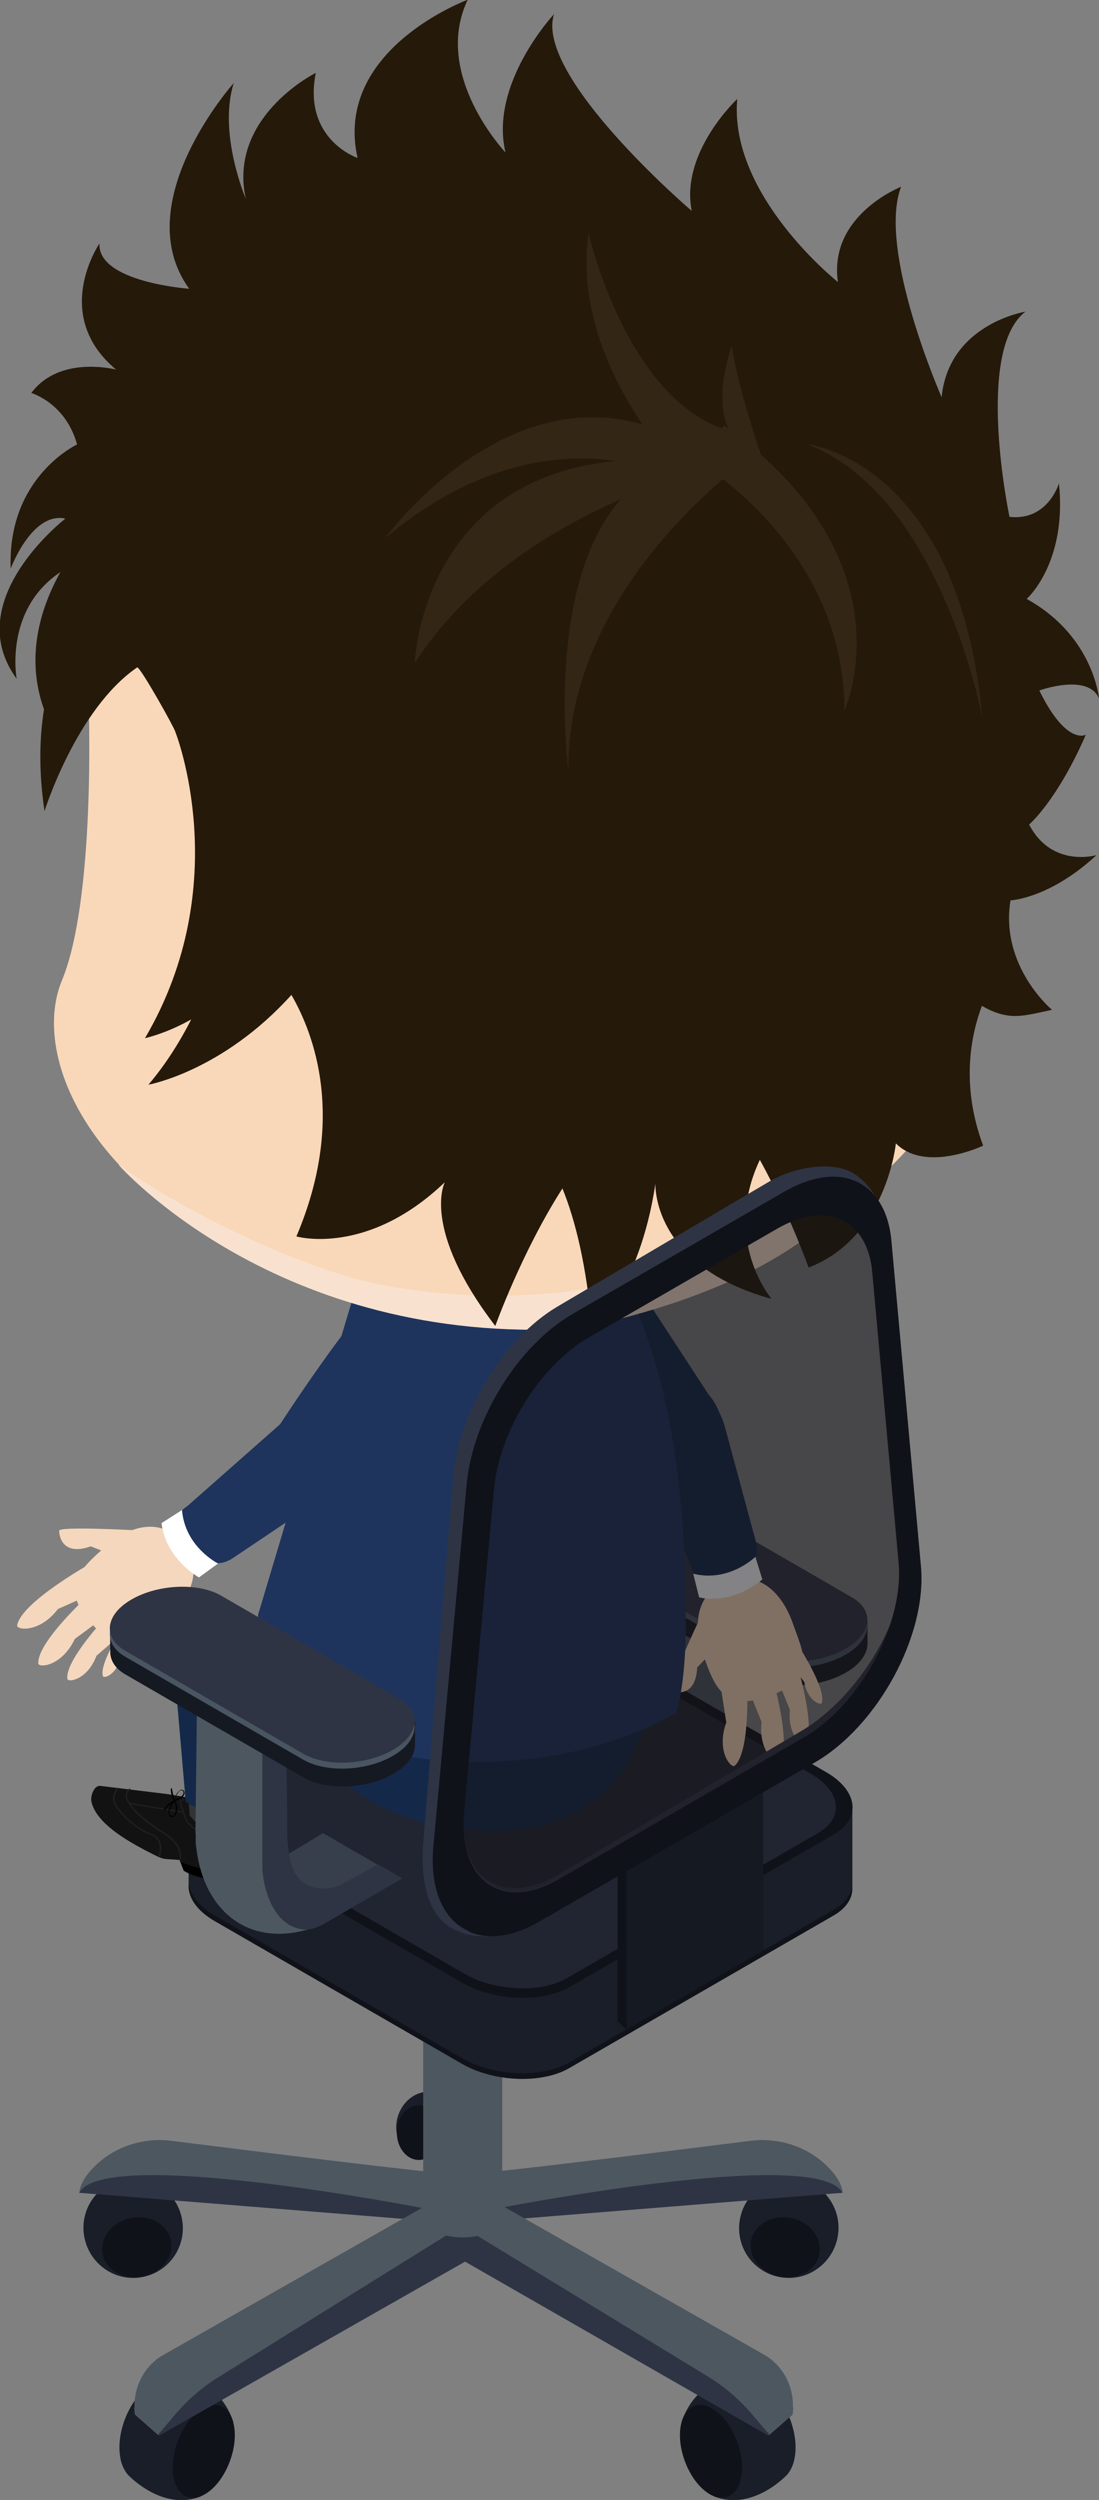 <svg xmlns="http://www.w3.org/2000/svg" viewBox="0 0 44.2 100.51"><rect x="0" y="0" width="44.2" height="100.51" fill="#808080" stroke="none"/><defs><style>.cls-1{fill:#1e345d}.cls-2{fill:#101219}.cls-4{fill:#f5d7bd}.cls-6{fill:#2e3444}.cls-7{fill:#142949}.cls-11{fill:#4d5760}.cls-13{fill:#342615}.cls-14{fill:#fff}.cls-16{fill:#1a1e28}.cls-17{fill:#f9d8b9}.cls-18{fill:#4a5562}.cls-19{fill:#626262}.cls-20{fill:#151921}.cls-21{fill:#202020}</style></defs><g style="isolation:isolate"><g id="_レイヤー_2" data-name="レイヤー 2"><g id="_レイヤー_2-2" data-name="レイヤー 2"><path class="cls-16" d="M4.84 98.81c-.17-.91.27-2.13.98-2.74.15-.13.3-.21.44-.27h.03l.11-.03c2.37-.65 2.98 1.6 2.98 1.6l-1.31 3c-1.57.61-2.94-.89-2.94-.89a1.44 1.44 0 0 1-.29-.66z"/><path class="cls-2" d="M6.98 99.59c.16.86.83 1.09 1.5.52.67-.57 1.09-1.73.93-2.59-.16-.86-.83-1.09-1.5-.52-.67.57-1.09 1.73-.93 2.59z"/><path class="cls-16" d="M16.01 85.06c-.23.7.09 1.43.71 1.63.62.2 1.3-.21 1.53-.91.23-.7-.09-1.43-.71-1.63-.62-.2-1.3.21-1.53.91z"/><path class="cls-2" d="M15.96 85.74c0 .61.4 1.1.88 1.1s.88-.49.88-1.1-.4-1.1-.88-1.1-.88.49-.88 1.1z"/><path class="cls-16" d="M3.39 89.93c.2 1.09 1.24 1.82 2.32 1.62a1.995 1.995 0 0 0 1.61-2.33C7.12 88.13 6.08 87.4 5 87.6a1.995 1.995 0 0 0-1.61 2.33z"/><path class="cls-2" d="M4.12 90.6c.12.65.83 1.07 1.59.93.76-.14 1.28-.78 1.17-1.43-.12-.65-.83-1.07-1.59-.93-.76.14-1.28.78-1.17 1.43z"/><path class="cls-11" d="M18.01 87.37c-.3.05-7.87-.89-11.11-1.3-1.2-.15-2.42.27-3.23 1.17-.27.3-.46.62-.48.92l5.57-.2 6.84.91 3.68.39-1.27-1.89z"/><path class="cls-6" d="M17.23 88.82s-13.05-2.58-14.04-.66l14.91 1.2-.87-.54z"/><path class="cls-16" d="M33.69 89.93c-.2 1.09-1.24 1.82-2.32 1.62a1.995 1.995 0 0 1-1.61-2.33c.2-1.09 1.24-1.82 2.32-1.62 1.09.19 1.81 1.24 1.61 2.33z"/><path class="cls-2" d="M32.96 90.6c-.12.65-.83 1.07-1.59.93-.76-.14-1.28-.78-1.17-1.43.12-.65.83-1.07 1.59-.93.76.14 1.28.78 1.17 1.43z"/><path class="cls-11" d="M19.07 87.37c.3.05 7.87-.89 11.11-1.3 1.2-.15 2.42.27 3.23 1.17.27.3.46.62.48.92l-5.57-.2-6.84.91-3.68.39 1.27-1.89z"/><path class="cls-6" d="M19.84 88.82s13.05-2.58 14.04-.66l-14.91 1.2.87-.54z"/><g><path class="cls-19" d="m18.66 87.74.94.84c.07.06.08.16.03.23l-1.32 1.87-1.41-1.18 1.76-1.76z"/><path class="cls-6" d="M5.4 96.78c0 .1.01.2.03.3l.92.81.04.04 13.33-7.58v-1.61l-1.06.6-10.37 5.89-.92-.31-1.97 1.86z"/><path class="cls-11" d="M5.4 96.78c0 .1.01.2.03.3l.92.81.7-.82a7.35 7.35 0 0 1 1.74-1.5l10.42-6.48-.54-1.29-12.12 6.89c-.07.04-.13.08-.2.13-.63.47-.96 1.21-.94 1.97z"/></g><g><path class="cls-16" d="M31.96 98.81c.17-.91-.27-2.13-.98-2.74-.15-.13-.3-.21-.44-.27h-.03l-.11-.03c-2.37-.65-2.98 1.6-2.98 1.6l1.31 3c1.57.61 2.94-.89 2.94-.89.13-.16.24-.38.29-.66z"/><path class="cls-2" d="M29.81 99.59c-.16.86-.83 1.09-1.5.52-.67-.57-1.09-1.73-.93-2.59.16-.86.83-1.09 1.5-.52.67.57 1.09 1.73.93 2.59z"/></g><g><path class="cls-6" d="M31.9 96.78c0 .1-.01.2-.03.3l-.92.81-.04.04-12.62-7.24.34-1.35L29 95.23l.92-.31 1.97 1.86z"/><path class="cls-11" d="M31.9 96.78c0 .1-.01.2-.03.3l-.92.81-.7-.82a7.35 7.35 0 0 0-1.74-1.5l-10.72-6.54.84-1.24 12.12 6.89c.07.04.13.08.2.13.63.47.96 1.21.94 1.97z"/></g><path class="cls-11" d="M17.02 89.51c.98.59 2.2.59 3.18 0v-9.36h-3.18v9.36z"/><path d="M17.48 80.85c.62.36 1.62.35 2.25 0 .62-.36.63-.94 0-1.3-.62-.36-1.62-.35-2.25 0-.62.36-.63.94 0 1.3z" style="fill:#6d7588"/><path class="cls-11" d="M17.8 80.34c.49.29 1.11.29 1.6 0v-4.11h-1.6v4.11z"/><g><path class="cls-19" d="m28.53 71.39-1.51.28-2.56.48L21.94 71l.57-.33 2.2-1.27 1.38.83.15.09.96.58 1.33.5z"/><path class="cls-11" d="M29.83 69.38v.28c0 .1 0 .19-.02.28-.26 2.36-1.81 3.81-3.99 3.44-.15-.03-.3-.06-.44-.1-.32-.09-.63-.22-.93-.4l-2.87-1.67.38-.22.57-.33 1.54.87c.35.2.76.28 1.15.2.54-.12.9-.46 1.03-1.42.03-.19.04-.4.05-.63v-1.2l.08-5.36.79-.29.1-.04 2.48-1.19.05 4.47.04 3.32z"/><path class="cls-6" d="M27.15 62.82V70.85c-.02.26-.06.54-.14.81-.2.73-.63 1.44-1.36 1.59-.1.02-.19.03-.29.02-.14 0-.28-.04-.41-.09a2.96 2.96 0 0 1-.5-.26c-.97-.56-1.95-1.13-2.93-1.7l.03-.02.38-.22.57-.33 1.33.74c.36.21.79.29 1.2.2.54-.12.91-.46 1.05-1.39.03-.21.06-.46.07-.74v-.92l.08-5.88.92-.35s-.02.29 0 .49z"/></g><path class="cls-2" d="m7.58 72.85 3.11.54 8.28-4.78c1.11-.64 3.04-.56 4.32.18l7.76 4.48 3.23-.42v3.03c.02.42-.23.83-.75 1.13l-10.64 6.14c-1.11.64-3.04.56-4.32-.18l-9.93-5.73c-.8-.46-1.16-1.08-1.03-1.63h-.02v-2.77z"/><path class="cls-16" d="m7.58 72.62 3.11.54 8.28-4.78c1.11-.64 3.04-.56 4.32.18l7.76 4.48 3.23-.42v3.03c.02.42-.23.83-.75 1.13l-10.64 6.14c-1.11.64-3.04.56-4.32-.18l-9.93-5.73c-.8-.46-1.16-1.08-1.03-1.63h-.02v-2.77z"/><path class="cls-2" d="m22.9 79.89 10.64-6.14c1.11-.64.97-1.76-.31-2.5l-9.93-5.73c-1.28-.74-3.22-.82-4.32-.18L8.34 71.48c-1.11.64-.97 1.76.31 2.5l9.93 5.73c1.28.74 3.22.82 4.32.18z"/><path d="m22.8 79.53 10.11-5.84c1.05-.61.92-1.67-.29-2.37l-9.43-5.45c-1.22-.7-3.06-.78-4.11-.17L8.97 71.54c-1.05.61-.92 1.67.29 2.37l9.43 5.45c1.22.7 3.06.78 4.11.17z" style="fill:#212531"/><g><path class="cls-20" d="M22.63 62.28v-.98h.7c.06-.02.11-.06.18-.1 1.06-.61 2.67-.68 3.59-.15l6.71 3.87 1.08.22v.93c0 .42-.3.85-.88 1.18-1.06.61-2.67.68-3.59.15l-7.16-4.14c-.46-.26-.66-.63-.62-1z"/><path class="cls-18" d="m30.41 66.68-7.16-4.14c-.92-.53-.81-1.46.26-2.07 1.06-.61 2.67-.68 3.59-.15l7.16 4.14c.92.53.81 1.46-.26 2.07-1.06.61-2.67.68-3.59.15z"/><path class="cls-6" d="m30.41 66.44-7.16-4.14c-.92-.53-.81-1.46.26-2.07 1.06-.61 2.67-.68 3.59-.15l7.16 4.14c.92.53.81 1.46-.26 2.07-1.06.61-2.67.68-3.59.15z"/></g><g><path d="m8.48 72.41 1.27.89c.03 1.13.06 1.69-.37 2.01-.52.38-1.43.13-1.99-.1l-.17-.43c-.75-.07-.54.04-1.3-.35-.92-.48-2.04-1.15-2.24-1.98-.06-.24.11-.68.35-.65l2.7.33 1.74.29z" style="fill:#121213;fill-rule:evenodd"/><path d="m9.74 72.28-.1 1.06s-.89 1-2.01-.34l-.06-.79" style="fill:#333"/><path class="cls-21" d="M6.39 74.63c-.01 0-.02-.02-.01-.03 0-.03.22-.65-.34-.84-.6-.21-1.2-.82-1.41-1.17-.23-.36.08-.71.09-.71 0-.01.02-.01.04 0 0 0 .01.03 0 .04-.01.01-.29.32-.08.65.21.34.8.94 1.39 1.15.6.21.37.9.37.91 0 .01-.01.02-.02.02z"/><path class="cls-21" d="M7.23 74.8c-.01 0-.02-.02-.02-.03.17-.66-.8-1.15-.81-1.15-1.15-.78-1.36-1.23-1.34-1.47.01-.18.15-.24.15-.24.01 0 .03 0 .03.01s0 .03-.01.03c0 0-.11.06-.12.2-.02.23.2.66 1.32 1.42.04.02 1.01.51.83 1.21 0 .01-.01.02-.02.02zM8.92 73.96h-.11c-.62-.05-1.2-.55-1.28-.67-.11-.17-.31-.83-.32-.86v-.02l.17-.08c.01 0 .03 0 .03.01s0 .03-.01.03l-.14.06c.04.11.21.68.31.82.08.12.64.6 1.25.65h.1c.31 0 .57-.12.79-.36 0-.01.02-.01.03 0 .01 0 .01.02 0 .03-.23.25-.51.38-.83.38z"/><path class="cls-21" d="m7.32 72.88-2.11-.35s-.02-.02-.02-.03c0-.01.01-.02.02-.02l2.11.35s.02.01.02.03c0 .01-.01.02-.02.02z"/><path d="M9.62 74.96s-.39.66-2.36-.1l.13.35s.75.51 1.81.27l.41-.52zM6.88 71.9c-.04.09.05.4.11.49-.16.08-.33.23-.41.39 0 .02.02.03.03.02.07-.07.12-.16.2-.23.04-.04.08-.07.12-.1a.72.72 0 0 0-.15.35c-.01.1.03.22.14.23.12.01.17-.12.19-.21.03-.14.01-.31-.06-.43v-.01c.12-.03.25-.1.33-.2.05-.06.06-.16 0-.22-.08-.06-.17.01-.22.07-.08.09-.12.19-.14.3-.02-.06-.09-.31-.1-.44 0-.01-.02-.02-.03 0zm.14.53c.03.09.05.17.05.27 0 .05 0 .09-.01.14 0 .03-.01.06-.03.09-.02.07-.05.1-.13.07-.06-.02-.09-.06-.09-.11 0-.04 0-.08.02-.12.01-.04.03-.09.05-.13.04-.07.08-.14.13-.21zm.01-.07c0-.06.06-.2.16-.32.02-.04.08-.06.12-.06.03 0 .07.03.07.08 0 .04 0 .07-.03.1-.03.04-.06.07-.1.09-.06.05-.14.07-.21.1z"/></g><path class="cls-7" d="m7.47 72.45-.37-4.31c-.02-1.11.34-1.71 1.45-1.72 1.11-.02 1.65.5 1.67 1.61l-.33 4.41s-1.02.92-2.42 0z"/><path class="cls-7" d="m12.76 71.45-4.77-2.8s-.61-.86-.11-1.74.6-1.24 1.89-1.05l5.66 1.45s1.57.95.11 2.89-2.78 1.26-2.78 1.26z"/><g><path class="cls-7" d="M22.58 50.66s-1.15.47-.58 2.02 3.95 5.82 3.95 5.82.92.75 2.07.12c1.9-1.04.48-2.55.48-2.55l-3.16-4.84s-1.2-1.62-2.76-.55z"/><path class="cls-17" d="M31.88 65.25c.45 1.28 1.02 2.24-.98 2.95-1.8.64-2.17-.4-2.62-1.68-.45-1.28-.23-2.52.98-2.95s2.17.4 2.62 1.68z"/><path class="cls-17" d="M28.74 66.28c-.02.05-.7.76-.7.76-.06 1.23-.9 1.01-1.06.94s1.1-2.77 1.1-2.77M30.03 67.2s.21 3.17-.48 3.79c-.14.12-.76-.57-.34-1.74 0 0-.2-1.27-.2-1.32M30.96 67.04s.93 3.04.4 3.8c-.1.15-.87-.38-.73-1.61 0 0-.49-1.19-.49-1.24M32.05 66.9s.79 2.57.34 3.22c-.09.13-.73-.33-.62-1.37 0 0-.41-1.01-.42-1.05"/><path class="cls-17" d="M32.18 66.27s1.06 1.66.87 2.2c-.04.11-.58-.09-.7-.84 0 0-.49-.63-.5-.66"/><g><path class="cls-7" d="M29.22 63.28c-.74.22-1.1.78-1.42-.28l-1.96-4.72c-.32-1.06.09-1.74 1.26-2.09 1.17-.35 1.73.1 2.05 1.16l1.26 4.67c.22 1.15-.94 1.18-1.19 1.26z"/><path class="cls-14" d="M28.12 64.22s1.24.36 2.54-.72l-.28-.91s-1.05 1.04-2.5.68l.24.96z"/></g></g><g><path class="cls-7" d="M11.51 66.55s-.1 6.13 6.99 6.99c7.07.85 7.6-5.15 7.6-5.15"/><path class="cls-1" d="M27.58 64.92c0-9.61-2.48-13.16-2.48-13.16l-7.1-.09-2.81-.93-.84.91-3.97 13.27s-.11 3.41 3.81 5.24c7.81 2.08 13.02-1.31 13.02-1.31.44-1.59.37-3.93.37-3.93z"/></g><g><path class="cls-4" d="M6.76 65.05c-1.02.9-1.7 1.79-3.1.2-1.27-1.43-.44-2.16.57-3.06s2.26-1.16 3.1-.2.44 2.16-.57 3.06z"/><path class="cls-4" d="M5.36 61.52s-2.98-.16-2.98.02.1 1.04 1.27.63c0 0 .91.36.97.36M3.61 62.88S.84 64.43.69 65.35c-.03.18.89.32 1.64-.66 0 0 1.17-.52 1.22-.55"/><path class="cls-4" d="M3.87 63.85s-2.38 2.1-2.33 3.03c.01.18.94.13 1.47-.99 0 0 1.04-.76 1.07-.8M4.47 64.79S2.6 66.72 2.71 67.5c.02.15.8.05 1.17-.93 0 0 .82-.71.85-.75"/><path class="cls-4" d="M5.09 65.22s-1.12 1.62-.95 2.17c.03.11.58-.06.73-.82 0 0 .51-.61.53-.64"/><path class="cls-1" d="M17.56 51.62s-.82-.94-2.1.1-4.24 5.61-4.24 5.61-.41 1.11.56 2c1.6 1.46 2.57-.37 2.57-.37l3.57-4.55s1.15-1.66-.37-2.79z"/><g><path class="cls-1" d="M7.75 61.97c-.45-.63-1.1-.79-.19-1.44l3.83-3.38c.9-.64 1.67-.48 2.38.52.71.99.47 1.67-.44 2.31l-4.02 2.7c-1.02.58-1.42-.51-1.57-.72z"/><path class="cls-14" d="M6.5 61.24s.06 1.29 1.5 2.18l.77-.56s-1.33-.66-1.45-2.15l-.83.53z"/></g></g><g><path class="cls-17" d="m39.11 41.26.24-.76c1.96-5.95.8-11.9.8-11.9-.01-8.4-11.42-17.31-24.54-14.47C2.49 16.96 3.57 28.46 3.57 28.46s.27 7.71-1.08 10.96c-1.35 3.25 1.35 9.81 12.44 13.09s18.26-3.62 18.26-3.62 4.72-2.43 5.92-7.63z"/><path class="cls-17" d="M11.56 40.42s2.06-2.89 3.78-1.29.1 7.19-5.11 7.38"/><path d="M33.28 49.04c-3.46 3.24-10.1 4.37-10.1 4.37-12.02.74-18.42-6.59-18.42-6.59 2.92 2.08 7.11 3.98 9.86 4.68 0 0 11.67 3.09 19.11-4.83" style="fill:#f8e2cf;mix-blend-mode:multiply"/><path d="M9.36 36.27c-.56 2.39-1.56 5.18-3.39 7.34 0 0 2.97-.53 5.75-3.61.91 1.57 2.21 4.99.2 9.71 0 0 2.84.82 5.97-2.18 0 0-.98 1.85 2.03 5.78 0 0 1.06-2.97 2.7-5.53.52 1.28.97 3.09 1.19 5.64 0 0 1.9-1.53 2.55-5.83 0 0-.17 3.3 4.67 4.63 0 0-2-2.35-.47-5.59 1.2 2.18 1.96 4.33 1.96 4.33 3.14-1.2 3.51-4.99 3.51-4.99 1.2 1.2 3.51.09 3.51.09-.9-2.42-.5-4.42-.05-5.62 1.1.63 1.67.4 2.82.16 0 0-2.1-1.75-1.67-4.4 0 0 1.57-.07 3.46-1.82 0 0-1.8.53-2.71-1.23 0 0 1.12-.95 2.28-3.61 0 0-.78.45-1.87-1.78 0 0 1.96-.71 2.4.32 0 0-.22-2.52-2.91-4 0 0 1.63-1.43 1.3-4.65 0 0-.44 1.52-1.99 1.35 0 0-1.41-6.67.64-8.25 0 0-3.08.49-3.37 3.44 0 0-2.6-5.92-1.63-8.46 0 0-2.93 1.14-2.54 3.83 0 0-4.39-3.48-4.05-7.36 0 0-2.3 2.14-1.83 4.5 0 0-6.33-5.41-5.54-7.91 0 0-2.61 2.79-1.95 5.56 0 0-2.96-3.12-1.52-6.14 0 0-5.41 1.99-4.43 6.36 0 0-2.21-.74-1.68-3.42 0 0-3.28 1.63-2.88 4.7.02.12.04.25.07.37 0 0-1.13-2.62-.49-4.66 0 0-4.3 4.81-1.79 8.27 0 0-3.69-.26-3.61-1.82 0 0-1.97 2.87.67 5.07 0 0-2.27-.6-3.41.94 0 0 1.38.4 1.84 2.07 0 0-2.81 1.3-2.67 4.99 0 0 .85-2.3 2.2-2.01 0 0-4.27 3.29-1.96 6.44 0 0-.52-2.77 1.76-4.29-.82 1.47-1.41 3.43-.66 5.52-.17 1.06-.23 2.4.02 4.09 0 0 1.28-4.1 3.73-5.78.16.04 1.52 2.48 1.53 2.59 0 0 2.43 6.11-1.22 12.32 0 0 3.07-.66 4.53-3.43" style="fill:#25190a"/><path class="cls-13" d="M32.47 17.86s6.09.65 7.04 11.01c0 0-1.66-8.95-7.04-11.01zM27.39 19.01s-4.45-4.45-3.72-9.64c0 0 1.53 6.79 5.69 7.96 0 0-.73-1.02.07-3.43 0 0 .22 2.12 2.26 7.37 0 0-2.34-2.85-4.31-2.26z"/><path class="cls-13" d="M30.23 18.35s-7.45 5.11-7.37 12.63c0 0-1.83-13.8 7.37-12.63z"/><path class="cls-13" d="M28.96 18.72s-8.29 1.75-12.28 7.94c0 0 .34-9.84 12.28-7.94z"/><path class="cls-13" d="M26.51 19.01s-5.04-2.41-11.02 2.63c0 0 6.22-8.61 13.48-2.92"/><path class="cls-13" d="M27.75 18.35s6.21 3.43 6.21 10.22c0 0 2.77-5.99-4.82-11.46"/></g><g><path class="cls-2" d="m24.84 74.64 5.48-2.89v6.34l-4.93 2.86-.19.65-.36-.33v-6.63z"/><path class="cls-6" d="M18.54 77.7c.88.28 1.8.17 2.73-.38l11.07-6.85c2.52-1.49 4.47-5.17 4.19-7.92l-.84-12.94c-.12-1.22-.8-2.21-1.59-2.55-.76-.32-2.11-.17-3.19.46l-8.49 5.01c-2.17 1.28-3.98 4.25-4.2 6.88l-1.19 14.58c-.16 1.96.31 3.31 1.5 3.69zm.08-4.97 1.06-12.99c.19-2.35 1.8-4.99 3.74-6.13l7.56-4.47c1.95-1.15 3.93-.66 4.15 1.47l1.18 11.91c.25 2.45-1.81 5.73-4.06 7.06l-9.8 5.79c-2.27 1.34-4.05.11-3.83-2.64z"/><path class="cls-20" d="M30.69 71.2v7.21l-5.49 3.18V74l5.49-2.8z"/><path class="cls-2" d="M18.86 77.66c.75.33 1.75.23 2.84-.41l11.07-6.39c2.54-1.47 4.52-5.12 4.27-7.88l-1.19-13.11c-.13-1.39-.81-2.26-1.79-2.5-.7-.17-1.56 0-2.48.52l-8.54 4.93c-2.19 1.26-4.02 4.21-4.27 6.84l-1.34 14.57c-.16 1.76.42 2.97 1.42 3.41zm-.19-4.8 1.2-12.98c.22-2.35 1.85-4.97 3.8-6.1l7.61-4.39c1.97-1.13 3.61-.37 3.8 1.76l1.06 11.68c.22 2.45-1.54 5.71-3.81 7.02l-9.86 5.7c-2.28 1.32-4.05.07-3.8-2.68z"/><path d="m22.48 75.54 9.86-5.69c2.26-1.31 4.03-4.56 3.81-7.02l-1.06-11.68c-.19-2.13-1.84-2.89-3.81-1.76l-7.61 4.39c-1.95 1.12-3.58 3.75-3.8 6.1l-1.2 12.98c-.25 2.75 1.52 4 3.8 2.68z" style="fill:#151318;opacity:.53"/></g><g><path d="m9.17 75.69 1.51.28 2.56.48 2.52-1.15-.57-.33-2.2-1.27-1.38.83-.15.09-.96.58-1.33.5z" style="fill:#373e4c"/><path class="cls-11" d="M7.87 73.69v.28c0 .1 0 .19.02.28.26 2.36 1.81 3.81 3.99 3.44.15-.03.3-.06.44-.1.32-.09.63-.22.93-.4l2.87-1.67-.38-.22-.57-.33-1.54.87c-.35.2-.76.28-1.15.2-.54-.12-.9-.46-1.03-1.42-.03-.19-.04-.4-.05-.63v-1.2l-.08-5.36-.79-.29-.1-.04-2.48-1.19-.05 4.47-.04 3.32z"/><path class="cls-6" d="M10.55 67.12V75.15c.02.26.06.54.14.81.2.73.63 1.44 1.36 1.59.1.02.19.03.29.02.14 0 .28-.04.41-.09.18-.07.34-.16.5-.26.97-.56 1.95-1.13 2.93-1.7l-.03-.02-.38-.22-.57-.33-1.33.74c-.36.21-.79.29-1.2.2-.54-.12-.91-.46-1.05-1.39-.03-.21-.06-.46-.07-.74v-.92l-.08-5.88-.92-.35s.02.29 0 .49z"/><g><path class="cls-20" d="M4.43 66.35v-.98h.7c.06-.03.11-.06.18-.1 1.06-.61 2.67-.68 3.59-.15l6.71 3.87 1.08.22v.93c0 .42-.3.85-.88 1.18-1.06.61-2.67.68-3.59.15l-7.16-4.14c-.46-.26-.66-.63-.62-1z"/><path class="cls-18" d="m12.2 70.75-7.16-4.14c-.92-.53-.81-1.46.26-2.07 1.06-.61 2.67-.68 3.59-.15l7.16 4.14c.92.53.81 1.46-.26 2.07-1.06.61-2.67.68-3.59.15z"/><path class="cls-6" d="m12.2 70.51-7.16-4.14c-.92-.53-.81-1.46.26-2.07 1.06-.61 2.67-.68 3.59-.15l7.16 4.14c.92.53.81 1.46-.26 2.07-1.06.61-2.67.68-3.59.15z"/></g></g></g></g></g></svg>